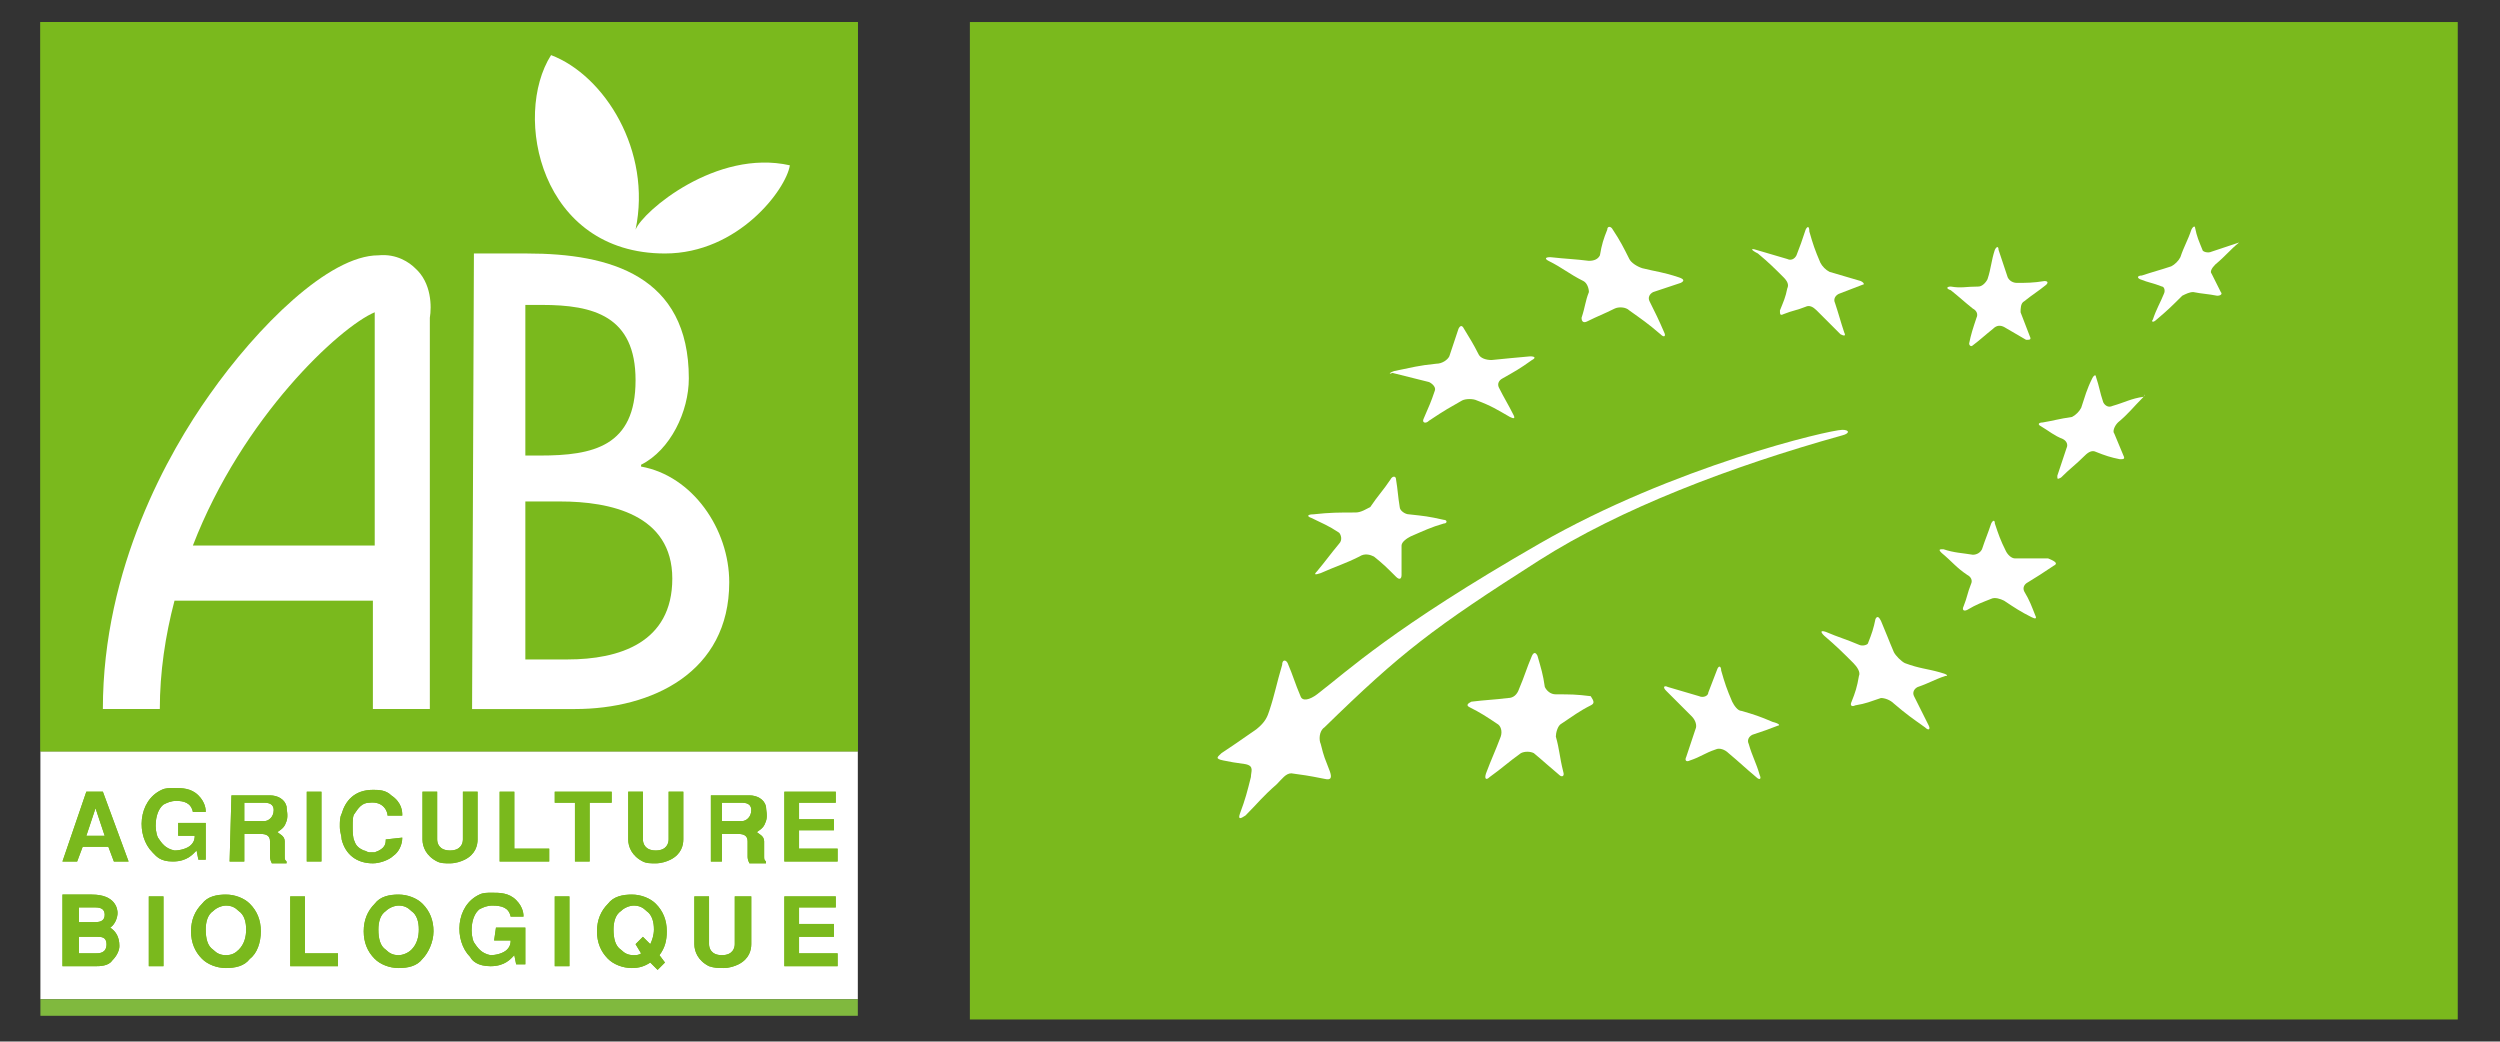 <?xml version="1.0" encoding="utf-8"?>
<!-- Generator: Adobe Illustrator 25.0.1, SVG Export Plug-In . SVG Version: 6.00 Build 0)  -->
<!DOCTYPE svg PUBLIC "-//W3C//DTD SVG 1.1//EN" "http://www.w3.org/Graphics/SVG/1.1/DTD/svg11.dtd">
<svg version="1.1" id="Calque_1" xmlns:x="http://ns.adobe.com/Extensibility/1.0/" xmlns:i="http://ns.adobe.com/AdobeIllustrator/10.0/" xmlns:graph="http://ns.adobe.com/Graphs/1.0/"
	 xmlns="http://www.w3.org/2000/svg" xmlns:xlink="http://www.w3.org/1999/xlink" x="0px" y="0px" viewBox="0 0 136.1 56.7"
	 enable-background="new 0 0 136.1 56.7" xml:space="preserve">
<rect x="0" y="0" width="136.1" height="56.7" fill="#333333" stroke="none"/>
<rect x="2.2" y="40.9" fill="#FFFFFF" width="44.5" height="13.5"/>
<g>
	<rect x="2.2" y="54.4" fill="#80B93E" width="44.5" height="0.9"/>
</g>
<rect x="2.2" y="1.2" fill="#7AB91D" width="44.5" height="39.7"/>
<path fill="#FFFFFF" d="M28.7,16.6h0.8c2.8,0,5.1,0.6,5.1,4.1c0,3.6-2.3,4.1-5.2,4.1h-0.8v-8.2 M28.7,27.3h1.8
	c2.7,0,6.1,0.7,6.1,4.2s-2.9,4.4-5.7,4.4h-2.3v-8.6H28.7z M25.7,38.6h5.6c4.2,0,8.4-2,8.4-6.9c0-2.9-2-5.8-4.8-6.3v-0.1
	c1.6-0.8,2.6-2.9,2.6-4.7c0-5.6-4.3-6.8-8.8-6.8h-2.9L25.7,38.6L25.7,38.6z"/>
<path fill="#FFFFFF" d="M22.6,14.6c-0.3-0.3-1-0.8-2-0.7c-2.7,0-6.6,3.9-9.2,7.6c-2.2,3.1-5.8,9.4-5.8,17.1h3.1c0-2,0.3-4,0.8-5.9
	h10.8v5.9h3.1c0,0,0-21.2,0-21.3C23.5,16.7,23.5,15.4,22.6,14.6 M10.5,29.7c2.7-7,8-11.9,9.9-12.7c0,0.1,0,12.7,0,12.7H10.5z"/>
<path fill="#FFFFFF" d="M34.6,12.5C35.5,8.2,32.9,4.1,30,3c-2.1,3.3-0.6,10.8,6.2,10.8c4,0,6.6-3.5,6.8-4.8
	C39,8.1,35,11.5,34.6,12.5"/>
<path fill="#7AB91D" d="M5.2,44l0.5,1.5h-1L5.2,44z M5.6,43.1H4.7l-1.3,3.8h0.8l0.3-0.8h1.4l0.3,0.8H7L5.6,43.1z"/>
<path fill="#7AB91D" d="M9.7,44.8h1.5v2h-0.4l-0.1-0.5c-0.2,0.2-0.5,0.6-1.3,0.6c-0.7,0-0.9-0.3-1.1-0.5c-0.9-0.9-0.8-2.8,0.5-3.4
	c0.2-0.1,0.4-0.1,0.7-0.1c0.4,0,0.9,0,1.3,0.4s0.4,0.8,0.4,0.9h-0.7c-0.1-0.5-0.5-0.6-0.9-0.6c-0.3,0-0.5,0.1-0.7,0.2
	c-0.5,0.4-0.5,1.4-0.3,1.8c0.2,0.3,0.4,0.6,0.9,0.7c0.3,0,0.7-0.1,0.9-0.3c0.2-0.2,0.2-0.4,0.2-0.5H9.7V44.8"/>
<path fill="#7AB91D" d="M13.3,43.7h1.1c0.4,0,0.5,0.2,0.5,0.4c0,0.4-0.3,0.6-0.5,0.6h-1.1V43.7 M12.5,46.9h0.8v-1.5h0.9
	c0.3,0,0.5,0.1,0.5,0.4c0,0.3,0,0.6,0,0.8c0,0.1,0,0.2,0.1,0.4h0.8v-0.1c-0.1-0.1-0.1-0.1-0.1-0.3s0-0.7,0-0.8
	c0-0.3-0.3-0.4-0.4-0.5c0.3-0.2,0.4-0.3,0.5-0.6s0-0.6,0-0.8c-0.1-0.4-0.5-0.6-0.9-0.6h-2.1L12.5,46.9L12.5,46.9z"/>
<rect x="16.7" y="43.1" fill="#7AB91D" width="0.8" height="3.8"/>
<path fill="#7AB91D" d="M21.9,45.6c0,0.4-0.2,0.8-0.5,1c-0.2,0.2-0.7,0.4-1.1,0.4c-0.9,0-1.5-0.5-1.7-1.3c0-0.2-0.1-0.4-0.1-0.7
	s0-0.5,0.1-0.7c0.2-0.7,0.7-1.3,1.7-1.3c0.3,0,0.7,0,1,0.3c0.6,0.4,0.6,0.9,0.6,1.1h-0.8c0-0.2-0.2-0.8-1-0.7
	c-0.4,0-0.6,0.3-0.8,0.6c-0.1,0.1-0.1,0.4-0.1,0.7s0,0.6,0.1,0.8c0.1,0.3,0.3,0.4,0.5,0.5c0.1,0,0.2,0.1,0.3,0.1c0.1,0,0.2,0,0.3,0
	c0.6-0.2,0.6-0.5,0.6-0.7L21.9,45.6"/>
<path fill="#7AB91D" d="M26,43.1v2.6c0,0.3-0.1,0.8-0.7,1.1c-0.2,0.1-0.5,0.2-0.8,0.2s-0.5,0-0.7-0.1c-0.6-0.3-0.8-0.8-0.8-1.2v-2.6
	h0.8v2.6c0,0.2,0.1,0.6,0.7,0.6c0.6,0,0.7-0.4,0.7-0.6v-2.6H26"/>
<polygon fill="#7AB91D" points="28,43.1 28,46.2 29.9,46.2 29.9,46.9 27.2,46.9 27.2,43.1 "/>
<polygon fill="#7AB91D" points="33.3,43.1 33.3,43.7 32.1,43.7 32.1,46.9 31.3,46.9 31.3,43.7 30.2,43.7 30.2,43.1 "/>
<path fill="#7AB91D" d="M37.2,43.1v2.6c0,0.3-0.1,0.8-0.7,1.1C36.3,46.9,36,47,35.7,47s-0.5,0-0.7-0.1c-0.6-0.3-0.8-0.8-0.8-1.2
	v-2.6H35v2.6c0,0.2,0.1,0.6,0.7,0.6c0.6,0,0.7-0.4,0.7-0.6v-2.6H37.2"/>
<path fill="#7AB91D" d="M39.3,43.7h1.1c0.4,0,0.5,0.2,0.5,0.4c0,0.4-0.3,0.6-0.5,0.6h-1.1V43.7 M38.5,46.9h0.8v-1.5h0.9
	c0.3,0,0.5,0.1,0.5,0.4c0,0.3,0,0.6,0,0.8c0,0.1,0,0.2,0.1,0.4h0.9v-0.1c-0.1-0.1-0.1-0.1-0.1-0.3s0-0.7,0-0.8
	c0-0.3-0.3-0.4-0.4-0.5c0.3-0.2,0.4-0.3,0.5-0.6s0-0.6,0-0.8c-0.1-0.4-0.5-0.6-0.9-0.6h-2.1v3.6H38.5z"/>
<polygon fill="#7AB91D" points="45.5,43.1 45.5,43.7 43.5,43.7 43.5,44.6 45.4,44.6 45.4,45.2 43.5,45.2 43.5,46.2 45.6,46.2 
	45.6,46.9 42.7,46.9 42.7,43.1 "/>
<path fill="#7AB91D" d="M5.2,44l0.5,1.5h-1L5.2,44z M5.6,43.1H4.7l-1.3,3.8h0.8l0.3-0.8h1.4l0.3,0.8H7L5.6,43.1z"/>
<path fill="#7AB91D" d="M9.7,44.8h1.5v2h-0.4l-0.1-0.5c-0.2,0.2-0.5,0.6-1.3,0.6c-0.7,0-0.9-0.3-1.1-0.5c-0.9-0.9-0.8-2.8,0.5-3.4
	c0.2-0.1,0.4-0.1,0.7-0.1c0.4,0,0.9,0,1.3,0.4s0.4,0.8,0.4,0.9h-0.7c-0.1-0.5-0.5-0.6-0.9-0.6c-0.3,0-0.5,0.1-0.7,0.2
	c-0.5,0.4-0.5,1.4-0.3,1.8c0.2,0.3,0.4,0.6,0.9,0.7c0.3,0,0.7-0.1,0.9-0.3c0.2-0.2,0.2-0.4,0.2-0.5H9.7V44.8"/>
<path fill="#7AB91D" d="M13.3,43.7h1.1c0.4,0,0.5,0.2,0.5,0.4c0,0.4-0.3,0.6-0.5,0.6h-1.1V43.7 M12.5,46.9h0.8v-1.5h0.9
	c0.3,0,0.5,0.1,0.5,0.4c0,0.3,0,0.6,0,0.8c0,0.1,0,0.2,0.1,0.4h0.8v-0.1c-0.1-0.1-0.1-0.1-0.1-0.3s0-0.7,0-0.8
	c0-0.3-0.3-0.4-0.4-0.5c0.3-0.2,0.4-0.3,0.5-0.6s0-0.6,0-0.8c-0.1-0.4-0.5-0.6-0.9-0.6h-2.1L12.5,46.9L12.5,46.9z"/>
<rect x="16.7" y="43.1" fill="#7AB91D" width="0.8" height="3.8"/>
<path fill="#7AB91D" d="M21.9,45.6c0,0.4-0.2,0.8-0.5,1c-0.2,0.2-0.7,0.4-1.1,0.4c-0.9,0-1.5-0.5-1.7-1.3c0-0.2-0.1-0.4-0.1-0.7
	s0-0.5,0.1-0.7c0.2-0.7,0.7-1.3,1.7-1.3c0.3,0,0.7,0,1,0.3c0.6,0.4,0.6,0.9,0.6,1.1h-0.8c0-0.2-0.2-0.8-1-0.7
	c-0.4,0-0.6,0.3-0.8,0.6c-0.1,0.1-0.1,0.4-0.1,0.7s0,0.6,0.1,0.8c0.1,0.3,0.3,0.4,0.5,0.5c0.1,0,0.2,0.1,0.3,0.1c0.1,0,0.2,0,0.3,0
	c0.6-0.2,0.6-0.5,0.6-0.7L21.9,45.6"/>
<path fill="#7AB91D" d="M26,43.1v2.6c0,0.3-0.1,0.8-0.7,1.1c-0.2,0.1-0.5,0.2-0.8,0.2s-0.5,0-0.7-0.1c-0.6-0.3-0.8-0.8-0.8-1.2v-2.6
	h0.8v2.6c0,0.2,0.1,0.6,0.7,0.6c0.6,0,0.7-0.4,0.7-0.6v-2.6H26"/>
<polygon fill="#7AB91D" points="28,43.1 28,46.2 29.9,46.2 29.9,46.9 27.2,46.9 27.2,43.1 "/>
<polygon fill="#7AB91D" points="33.3,43.1 33.3,43.7 32.1,43.7 32.1,46.9 31.3,46.9 31.3,43.7 30.2,43.7 30.2,43.1 "/>
<path fill="#7AB91D" d="M37.2,43.1v2.6c0,0.3-0.1,0.8-0.7,1.1C36.3,46.9,36,47,35.7,47s-0.5,0-0.7-0.1c-0.6-0.3-0.8-0.8-0.8-1.2
	v-2.6H35v2.6c0,0.2,0.1,0.6,0.7,0.6c0.6,0,0.7-0.4,0.7-0.6v-2.6H37.2"/>
<path fill="#7AB91D" d="M39.3,43.7h1.1c0.4,0,0.5,0.2,0.5,0.4c0,0.4-0.3,0.6-0.5,0.6h-1.1V43.7 M38.5,46.9h0.8v-1.5h0.9
	c0.3,0,0.5,0.1,0.5,0.4c0,0.3,0,0.6,0,0.8c0,0.1,0,0.2,0.1,0.4h0.9v-0.1c-0.1-0.1-0.1-0.1-0.1-0.3s0-0.7,0-0.8
	c0-0.3-0.3-0.4-0.4-0.5c0.3-0.2,0.4-0.3,0.5-0.6s0-0.6,0-0.8c-0.1-0.4-0.5-0.6-0.9-0.6h-2.1v3.6H38.5z"/>
<polygon fill="#7AB91D" points="45.5,43.1 45.5,43.7 43.5,43.7 43.5,44.6 45.4,44.6 45.4,45.2 43.5,45.2 43.5,46.2 45.6,46.2 
	45.6,46.9 42.7,46.9 42.7,43.1 "/>
<path fill="#7AB91D" d="M4.2,49.4h1c0.3,0,0.5,0.1,0.5,0.4s-0.2,0.4-0.5,0.4H4.3v-0.8 M3.4,52.6h1.8c0.2,0,0.7,0,0.9-0.3
	c0.3-0.3,0.4-0.6,0.4-0.8c0-0.5-0.2-0.8-0.5-1c0.3-0.2,0.4-0.6,0.4-0.8c0-0.2-0.1-1-1.4-1H3.4C3.4,48.7,3.4,52.6,3.4,52.6z M4.2,51
	h1.1c0.2,0,0.5,0,0.5,0.4c0,0.5-0.4,0.5-0.6,0.5H4.3V51H4.2z"/>
<rect x="8.1" y="48.8" fill="#7AB91D" width="0.8" height="3.8"/>
<path fill="#7AB91D" d="M12.3,52c-0.3,0-0.5-0.1-0.7-0.3c-0.3-0.2-0.4-0.6-0.4-1.1c0-0.4,0.1-0.8,0.4-1c0.2-0.2,0.5-0.3,0.7-0.3
	c0.3,0,0.5,0.1,0.7,0.3c0.3,0.2,0.4,0.6,0.4,1s-0.1,0.8-0.4,1.1C12.8,51.9,12.6,52,12.3,52 M14.2,50.7c0-0.6-0.2-1.1-0.6-1.5
	c-0.3-0.3-0.8-0.5-1.3-0.5s-1,0.1-1.3,0.5c-0.4,0.4-0.6,0.9-0.6,1.5s0.2,1.1,0.6,1.5c0.3,0.3,0.8,0.5,1.3,0.5s1-0.1,1.3-0.5
	C14,51.9,14.2,51.3,14.2,50.7"/>
<polygon fill="#7AB91D" points="16.6,48.8 16.6,51.9 18.4,51.9 18.4,52.6 15.8,52.6 15.8,48.8 "/>
<path fill="#7AB91D" d="M21.7,52c-0.3,0-0.5-0.1-0.7-0.3c-0.3-0.2-0.4-0.6-0.4-1.1c0-0.4,0.1-0.8,0.4-1c0.2-0.2,0.5-0.3,0.7-0.3
	c0.3,0,0.5,0.1,0.7,0.3c0.3,0.2,0.4,0.6,0.4,1s-0.1,0.8-0.4,1.1C22.2,51.9,21.9,52,21.7,52 M23.6,50.7c0-0.6-0.2-1.1-0.6-1.5
	c-0.3-0.3-0.8-0.5-1.3-0.5s-1,0.1-1.3,0.5c-0.4,0.4-0.6,0.9-0.6,1.5s0.2,1.1,0.6,1.5c0.3,0.3,0.8,0.5,1.3,0.5s1-0.1,1.3-0.5
	C23.3,51.9,23.6,51.3,23.6,50.7"/>
<path fill="#7AB91D" d="M27,50.5h1.6v2h-0.5L28,52c-0.2,0.2-0.5,0.6-1.3,0.6c-0.7,0-1-0.3-1.1-0.5c-0.9-0.9-0.8-2.8,0.5-3.4
	c0.2-0.1,0.4-0.1,0.7-0.1c0.4,0,0.9,0,1.3,0.4c0.4,0.4,0.4,0.8,0.4,0.9h-0.7c-0.1-0.5-0.5-0.6-1-0.6c-0.3,0-0.5,0.1-0.7,0.2
	c-0.5,0.4-0.5,1.4-0.3,1.8c0.2,0.3,0.4,0.6,0.9,0.7c0.3,0,0.7-0.1,0.9-0.3c0.2-0.2,0.2-0.4,0.2-0.5h-0.9L27,50.5"/>
<rect x="30.2" y="48.8" fill="#7AB91D" width="0.8" height="3.8"/>
<path fill="#7AB91D" d="M34.9,51.9C34.8,52,34.6,52,34.5,52c-0.3,0-0.5-0.1-0.7-0.3c-0.3-0.2-0.4-0.6-0.4-1.1c0-0.4,0.1-0.8,0.4-1
	c0.2-0.2,0.5-0.3,0.7-0.3c0.3,0,0.5,0.1,0.7,0.3c0.3,0.2,0.4,0.6,0.4,1c0,0.3-0.1,0.6-0.2,0.8L35,51l-0.4,0.4L34.9,51.9 M35.9,52
	c0.3-0.4,0.4-0.8,0.4-1.3c0-0.6-0.2-1.1-0.6-1.5c-0.3-0.3-0.8-0.5-1.3-0.5s-1,0.1-1.3,0.5c-0.4,0.4-0.6,0.9-0.6,1.5s0.2,1.1,0.6,1.5
	c0.3,0.3,0.8,0.5,1.3,0.5c0.4,0,0.7-0.1,1-0.3l0.4,0.4l0.4-0.4L35.9,52z"/>
<path fill="#7AB91D" d="M40.9,48.8v2.6c0,0.3-0.1,0.8-0.7,1.1c-0.2,0.1-0.5,0.2-0.8,0.2s-0.5,0-0.8-0.1c-0.6-0.3-0.8-0.8-0.8-1.2
	v-2.6h0.8v2.6c0,0.2,0.1,0.6,0.7,0.6c0.6,0,0.7-0.4,0.7-0.6v-2.6H40.9"/>
<polygon fill="#7AB91D" points="45.5,48.8 45.5,49.4 43.5,49.4 43.5,50.3 45.4,50.3 45.4,51 43.5,51 43.5,51.9 45.6,51.9 45.6,52.6 
	42.7,52.6 42.7,48.8 "/>
<path fill="#7AB91D" d="M4.2,49.4h1c0.3,0,0.5,0.1,0.5,0.4s-0.2,0.4-0.5,0.4H4.3v-0.8 M3.4,52.6h1.8c0.2,0,0.7,0,0.9-0.3
	c0.3-0.3,0.4-0.6,0.4-0.8c0-0.5-0.2-0.8-0.5-1c0.3-0.2,0.4-0.6,0.4-0.8c0-0.2-0.1-1-1.4-1H3.4C3.4,48.7,3.4,52.6,3.4,52.6z M4.2,51
	h1.1c0.2,0,0.5,0,0.5,0.4c0,0.5-0.4,0.5-0.6,0.5H4.3V51H4.2z"/>
<rect x="8.1" y="48.8" fill="#7AB91D" width="0.8" height="3.8"/>
<path fill="#7AB91D" d="M12.3,52c-0.3,0-0.5-0.1-0.7-0.3c-0.3-0.2-0.4-0.6-0.4-1.1c0-0.4,0.1-0.8,0.4-1c0.2-0.2,0.5-0.3,0.7-0.3
	c0.3,0,0.5,0.1,0.7,0.3c0.3,0.2,0.4,0.6,0.4,1s-0.1,0.8-0.4,1.1C12.8,51.9,12.6,52,12.3,52 M14.2,50.7c0-0.6-0.2-1.1-0.6-1.5
	c-0.3-0.3-0.8-0.5-1.3-0.5s-1,0.1-1.3,0.5c-0.4,0.4-0.6,0.9-0.6,1.5s0.2,1.1,0.6,1.5c0.3,0.3,0.8,0.5,1.3,0.5s1-0.1,1.3-0.5
	C14,51.9,14.2,51.3,14.2,50.7"/>
<polygon fill="#7AB91D" points="16.6,48.8 16.6,51.9 18.4,51.9 18.4,52.6 15.8,52.6 15.8,48.8 "/>
<path fill="#7AB91D" d="M21.7,52c-0.3,0-0.5-0.1-0.7-0.3c-0.3-0.2-0.4-0.6-0.4-1.1c0-0.4,0.1-0.8,0.4-1c0.2-0.2,0.5-0.3,0.7-0.3
	c0.3,0,0.5,0.1,0.7,0.3c0.3,0.2,0.4,0.6,0.4,1s-0.1,0.8-0.4,1.1C22.2,51.9,21.9,52,21.7,52 M23.6,50.7c0-0.6-0.2-1.1-0.6-1.5
	c-0.3-0.3-0.8-0.5-1.3-0.5s-1,0.1-1.3,0.5c-0.4,0.4-0.6,0.9-0.6,1.5s0.2,1.1,0.6,1.5c0.3,0.3,0.8,0.5,1.3,0.5s1-0.1,1.3-0.5
	C23.3,51.9,23.6,51.3,23.6,50.7"/>
<path fill="#7AB91D" d="M27,50.5h1.6v2h-0.5L28,52c-0.2,0.2-0.5,0.6-1.3,0.6c-0.7,0-1-0.3-1.1-0.5c-0.9-0.9-0.8-2.8,0.5-3.4
	c0.2-0.1,0.4-0.1,0.7-0.1c0.4,0,0.9,0,1.3,0.4c0.4,0.4,0.4,0.8,0.4,0.9h-0.7c-0.1-0.5-0.5-0.6-1-0.6c-0.3,0-0.5,0.1-0.7,0.2
	c-0.5,0.4-0.5,1.4-0.3,1.8c0.2,0.3,0.4,0.6,0.9,0.7c0.3,0,0.7-0.1,0.9-0.3c0.2-0.2,0.2-0.4,0.2-0.5h-0.9L27,50.5"/>
<rect x="30.2" y="48.8" fill="#7AB91D" width="0.8" height="3.8"/>
<path fill="#7AB91D" d="M34.9,51.9C34.8,52,34.6,52,34.5,52c-0.3,0-0.5-0.1-0.7-0.3c-0.3-0.2-0.4-0.6-0.4-1.1c0-0.4,0.1-0.8,0.4-1
	c0.2-0.2,0.5-0.3,0.7-0.3c0.3,0,0.5,0.1,0.7,0.3c0.3,0.2,0.4,0.6,0.4,1c0,0.3-0.1,0.6-0.2,0.8L35,51l-0.4,0.4L34.9,51.9 M35.9,52
	c0.3-0.4,0.4-0.8,0.4-1.3c0-0.6-0.2-1.1-0.6-1.5c-0.3-0.3-0.8-0.5-1.3-0.5s-1,0.1-1.3,0.5c-0.4,0.4-0.6,0.9-0.6,1.5s0.2,1.1,0.6,1.5
	c0.3,0.3,0.8,0.5,1.3,0.5c0.4,0,0.7-0.1,1-0.3l0.4,0.4l0.4-0.4L35.9,52z"/>
<path fill="#7AB91D" d="M40.9,48.8v2.6c0,0.3-0.1,0.8-0.7,1.1c-0.2,0.1-0.5,0.2-0.8,0.2s-0.5,0-0.8-0.1c-0.6-0.3-0.8-0.8-0.8-1.2
	v-2.6h0.8v2.6c0,0.2,0.1,0.6,0.7,0.6c0.6,0,0.7-0.4,0.7-0.6v-2.6H40.9"/>
<polygon fill="#7AB91D" points="45.5,48.8 45.5,49.4 43.5,49.4 43.5,50.3 45.4,50.3 45.4,51 43.5,51 43.5,51.9 45.6,51.9 45.6,52.6 
	42.7,52.6 42.7,48.8 "/>
<rect x="2.2" y="1.2" fill="#7AB91D" width="44.5" height="39.7"/>
<path fill="#FFFFFF" d="M28.7,16.6h0.8c2.8,0,5.1,0.6,5.1,4.1c0,3.6-2.3,4.1-5.2,4.1h-0.8v-8.2 M28.7,27.3h1.8
	c2.7,0,6.1,0.7,6.1,4.2s-2.9,4.4-5.7,4.4h-2.3v-8.6H28.7z M25.7,38.6h5.6c4.2,0,8.4-2,8.4-6.9c0-2.9-2-5.8-4.8-6.3v-0.1
	c1.6-0.8,2.6-2.9,2.6-4.7c0-5.6-4.3-6.8-8.8-6.8h-2.9L25.7,38.6L25.7,38.6z"/>
<path fill="#FFFFFF" d="M22.6,14.6c-0.3-0.3-1-0.8-2-0.7c-2.7,0-6.6,3.9-9.2,7.6c-2.2,3.1-5.8,9.4-5.8,17.1h3.1c0-2,0.3-4,0.8-5.9
	h10.8v5.9h3.1c0,0,0-21.2,0-21.3C23.5,16.7,23.5,15.4,22.6,14.6 M10.5,29.7c2.7-7,8-11.9,9.9-12.7c0,0.1,0,12.7,0,12.7H10.5z"/>
<path fill="#FFFFFF" d="M34.6,12.5C35.5,8.2,32.9,4.1,30,3c-2.1,3.3-0.6,10.8,6.2,10.8c4,0,6.6-3.5,6.8-4.8
	C39,8.1,35,11.5,34.6,12.5"/>
<rect x="52.8" y="1.2" fill="#7AB91D" width="81" height="54.3"/>
<path fill="#FFFFFF" d="M84.4,14c0.9,0.1,1.3,0.1,2.1,0.2c0.3,0,0.5-0.1,0.6-0.3c0.1-0.6,0.2-0.9,0.4-1.4c0-0.2,0.2-0.2,0.3,0
	c0.4,0.6,0.6,1,0.9,1.6c0.1,0.2,0.4,0.4,0.7,0.5c0.8,0.2,1.1,0.2,2,0.5c0.3,0.1,0.3,0.2,0.1,0.3c-0.6,0.2-0.9,0.3-1.5,0.5
	c-0.2,0.1-0.3,0.3-0.2,0.5c0.3,0.6,0.5,1,0.8,1.7c0.1,0.2,0,0.3-0.2,0.1c-0.7-0.6-1-0.8-1.7-1.3c-0.2-0.2-0.6-0.2-0.8-0.1
	c-0.6,0.3-0.9,0.4-1.5,0.7c-0.2,0.1-0.3,0-0.3-0.2c0.2-0.6,0.2-0.9,0.4-1.4c0-0.2-0.1-0.5-0.3-0.6c-0.8-0.4-1.1-0.7-1.9-1.1
	C84.1,14.1,84.1,14,84.4,14"/>
<path fill="#FFFFFF" d="M75.9,20.2c1-0.2,1.3-0.3,2.3-0.4c0.3,0,0.6-0.2,0.7-0.4c0.2-0.6,0.3-0.9,0.5-1.5c0.1-0.2,0.2-0.2,0.3,0
	c0.3,0.5,0.5,0.8,0.8,1.4c0.1,0.2,0.4,0.3,0.7,0.3c0.9-0.1,1.1-0.1,2.1-0.2c0.3,0,0.3,0.1,0.1,0.2c-0.7,0.5-0.9,0.6-1.6,1
	c-0.2,0.1-0.3,0.3-0.2,0.5c0.3,0.6,0.5,0.9,0.8,1.5c0.1,0.2,0,0.2-0.2,0.1c-0.7-0.4-1-0.6-1.8-0.9c-0.2-0.1-0.6-0.1-0.8,0
	c-0.7,0.4-0.9,0.5-1.8,1.1c-0.2,0.2-0.4,0.1-0.3-0.1c0.3-0.7,0.4-0.9,0.6-1.5c0.1-0.2-0.1-0.4-0.3-0.5c-0.8-0.2-1.2-0.3-2-0.5
	C75.6,20.4,75.6,20.3,75.9,20.2"/>
<path fill="#FFFFFF" d="M71.5,28c0.9-0.1,1.4-0.1,2.3-0.1c0.3,0,0.6-0.2,0.8-0.3c0.4-0.6,0.7-0.9,1.1-1.5c0.1-0.2,0.3-0.2,0.3,0
	c0.1,0.6,0.1,0.9,0.2,1.5c0,0.2,0.3,0.4,0.5,0.4c0.9,0.1,1,0.1,1.9,0.3c0.2,0,0.2,0.2,0,0.2c-0.7,0.2-1.1,0.4-1.8,0.7
	c-0.2,0.1-0.5,0.3-0.5,0.5c0,0.6,0,0.9,0,1.6c0,0.2-0.1,0.3-0.3,0.1c-0.5-0.5-0.7-0.7-1.2-1.1c-0.2-0.1-0.5-0.2-0.8,0
	c-0.8,0.4-1.2,0.5-2.1,0.9c-0.3,0.1-0.4,0.1-0.2-0.1c0.5-0.6,0.7-0.9,1.2-1.5c0.2-0.2,0.1-0.5,0-0.6c-0.6-0.4-0.9-0.5-1.5-0.8
	C71.1,28.1,71.2,28,71.5,28"/>
<path fill="#FFFFFF" d="M86.6,38.4c-0.6,0.3-1,0.6-1.6,1c-0.2,0.1-0.3,0.5-0.3,0.7c0.2,0.7,0.2,1.1,0.4,1.9c0.1,0.3-0.1,0.3-0.2,0.2
	c-0.6-0.5-0.8-0.7-1.4-1.2c-0.2-0.1-0.5-0.1-0.7,0c-0.7,0.5-1,0.8-1.7,1.3c-0.2,0.2-0.3,0.1-0.2-0.2c0.3-0.8,0.5-1.2,0.8-2
	c0.1-0.3,0-0.6-0.2-0.7c-0.6-0.4-0.9-0.6-1.5-0.9c-0.2-0.1-0.1-0.2,0.1-0.3c0.8-0.1,1.2-0.1,2-0.2c0.3,0,0.5-0.2,0.6-0.5
	c0.3-0.7,0.4-1.1,0.7-1.8c0.1-0.2,0.2-0.2,0.3,0c0.2,0.7,0.3,1,0.4,1.7c0.1,0.2,0.3,0.4,0.6,0.4c0.8,0,1.1,0,1.9,0.1
	C86.8,38.2,86.8,38.3,86.6,38.4"/>
<path fill="#FFFFFF" d="M96.8,39.5c-0.5,0.2-0.8,0.3-1.4,0.5c-0.2,0.1-0.3,0.3-0.2,0.5c0.2,0.7,0.4,1,0.6,1.7c0.1,0.2,0,0.3-0.2,0.1
	c-0.6-0.5-0.9-0.8-1.5-1.3c-0.2-0.2-0.5-0.3-0.7-0.2c-0.6,0.2-0.8,0.4-1.4,0.6c-0.2,0.1-0.3,0-0.2-0.2c0.2-0.6,0.3-0.9,0.5-1.5
	c0.1-0.2,0-0.5-0.2-0.7c-0.6-0.6-0.8-0.8-1.4-1.4c-0.2-0.2-0.1-0.3,0.1-0.2c0.7,0.2,1,0.3,1.7,0.5c0.2,0.1,0.5,0,0.5-0.2
	c0.2-0.5,0.3-0.8,0.5-1.3c0.1-0.2,0.2-0.1,0.2,0.1c0.2,0.7,0.3,1,0.6,1.7c0.1,0.2,0.3,0.5,0.5,0.5c0.7,0.2,1,0.3,1.7,0.6
	C96.9,39.4,96.9,39.5,96.8,39.5"/>
<path fill="#FFFFFF" d="M105.9,36.8c-0.6,0.2-0.9,0.4-1.5,0.6c-0.2,0.1-0.3,0.3-0.2,0.5c0.3,0.6,0.5,1,0.8,1.6
	c0.1,0.2,0,0.3-0.2,0.1c-0.7-0.5-1-0.7-1.7-1.3c-0.2-0.2-0.5-0.3-0.7-0.3c-0.6,0.2-0.8,0.3-1.4,0.4c-0.2,0.1-0.3,0-0.2-0.2
	c0.2-0.5,0.3-0.8,0.4-1.4c0.1-0.2-0.1-0.5-0.3-0.7c-0.6-0.6-0.9-0.9-1.6-1.5c-0.2-0.2-0.2-0.3,0.1-0.2c0.7,0.3,1.1,0.4,1.8,0.7
	c0.2,0.1,0.5,0,0.5-0.1c0.2-0.5,0.3-0.8,0.4-1.3c0.1-0.2,0.2-0.1,0.3,0.1c0.3,0.7,0.4,1,0.7,1.7c0.1,0.2,0.4,0.5,0.6,0.6
	c0.8,0.3,1.2,0.3,1.9,0.5C106,36.7,106.1,36.8,105.9,36.8"/>
<path fill="#FFFFFF" d="M111.8,30.8c-0.6,0.4-0.9,0.6-1.4,0.9c-0.2,0.1-0.3,0.3-0.2,0.5c0.3,0.5,0.4,0.8,0.6,1.3
	c0.1,0.2,0,0.2-0.2,0.1c-0.6-0.3-0.9-0.5-1.5-0.9c-0.2-0.1-0.5-0.2-0.7-0.1c-0.5,0.2-0.8,0.3-1.3,0.6c-0.2,0.1-0.3,0-0.2-0.2
	c0.2-0.5,0.2-0.7,0.4-1.2c0.1-0.2,0-0.4-0.2-0.5c-0.6-0.4-0.8-0.7-1.4-1.2c-0.2-0.2-0.1-0.2,0.1-0.2c0.6,0.2,1,0.2,1.6,0.3
	c0.2,0,0.4-0.1,0.5-0.3c0.2-0.6,0.3-0.8,0.5-1.4c0.1-0.2,0.2-0.2,0.2,0c0.2,0.6,0.3,0.9,0.6,1.5c0.1,0.2,0.3,0.4,0.5,0.4
	c0.7,0,1.1,0,1.8,0C112,30.6,112,30.7,111.8,30.8"/>
<path fill="#FFFFFF" d="M116.7,21.6c-0.6,0.6-0.8,0.9-1.4,1.4c-0.2,0.2-0.3,0.5-0.2,0.6c0.2,0.5,0.3,0.7,0.5,1.2
	c0.1,0.2,0,0.2-0.2,0.2c-0.5-0.1-0.8-0.2-1.3-0.4c-0.2-0.1-0.4,0-0.6,0.2c-0.5,0.5-0.8,0.7-1.3,1.2c-0.2,0.1-0.2,0.1-0.2-0.1
	c0.2-0.6,0.3-0.9,0.5-1.5c0.1-0.2,0-0.4-0.2-0.5c-0.5-0.2-0.7-0.4-1.2-0.7c-0.2-0.1-0.1-0.2,0.1-0.2c0.6-0.1,0.9-0.2,1.6-0.3
	c0.2-0.1,0.4-0.3,0.5-0.5c0.2-0.6,0.3-1,0.6-1.6c0.1-0.2,0.2-0.2,0.2-0.1c0.2,0.6,0.2,0.8,0.4,1.4c0.1,0.2,0.3,0.3,0.5,0.2
	C115.7,21.9,116,21.7,116.7,21.6C116.8,21.4,116.8,21.5,116.7,21.6"/>
<path fill="#FFFFFF" d="M106.2,15.6c0.6,0.1,0.8,0,1.5,0c0.2,0,0.4-0.2,0.5-0.4c0.2-0.6,0.2-1,0.4-1.6c0.1-0.2,0.2-0.2,0.2,0
	c0.2,0.6,0.3,0.9,0.5,1.5c0.1,0.2,0.3,0.3,0.5,0.3c0.5,0,0.9,0,1.5-0.1c0.2,0,0.2,0.1,0.1,0.2c-0.5,0.4-0.7,0.5-1.2,0.9
	c-0.2,0.1-0.2,0.4-0.2,0.6c0.2,0.5,0.3,0.8,0.5,1.3c0.1,0.2,0,0.2-0.2,0.2c-0.5-0.3-0.7-0.4-1.2-0.7c-0.2-0.1-0.4-0.1-0.6,0.1
	c-0.5,0.4-0.7,0.6-1.1,0.9c-0.1,0.1-0.2,0-0.2-0.1c0.1-0.5,0.2-0.8,0.4-1.4c0.1-0.2,0-0.4-0.2-0.5c-0.5-0.4-0.7-0.6-1.2-1
	C105.9,15.7,106,15.6,106.2,15.6"/>
<path fill="#FFFFFF" d="M95.6,13.6c0.7,0.2,1,0.3,1.7,0.5c0.2,0.1,0.4,0,0.5-0.2c0.2-0.5,0.3-0.8,0.5-1.4c0.1-0.2,0.2-0.2,0.2,0.1
	c0.2,0.7,0.3,1,0.6,1.7c0.1,0.2,0.3,0.4,0.5,0.5c0.7,0.2,1,0.3,1.7,0.5c0.2,0.1,0.2,0.2,0.1,0.2c-0.5,0.2-0.8,0.3-1.3,0.5
	c-0.2,0.1-0.3,0.3-0.2,0.5c0.2,0.6,0.3,1,0.5,1.6c0.1,0.2,0,0.2-0.2,0.1c-0.5-0.5-0.8-0.8-1.3-1.3c-0.2-0.2-0.4-0.3-0.6-0.2
	c-0.5,0.2-0.7,0.2-1.2,0.4c-0.2,0.1-0.2,0-0.2-0.2c0.2-0.5,0.3-0.7,0.4-1.2c0.1-0.2,0-0.4-0.2-0.6c-0.5-0.5-0.8-0.8-1.4-1.3
	C95.3,13.6,95.3,13.5,95.6,13.6"/>
<path fill="#FFFFFF" d="M121.9,13.2c-0.5,0.4-0.7,0.7-1.3,1.2c-0.2,0.2-0.3,0.4-0.2,0.5c0.2,0.4,0.3,0.6,0.5,1
	c0.1,0.1,0,0.2-0.2,0.2c-0.5-0.1-0.8-0.1-1.3-0.2c-0.2,0-0.4,0.1-0.6,0.2c-0.5,0.5-0.8,0.8-1.4,1.3c-0.2,0.2-0.3,0.1-0.2,0
	c0.2-0.6,0.4-0.9,0.6-1.4c0.1-0.2,0-0.4-0.1-0.4c-0.5-0.2-0.7-0.2-1.2-0.4c-0.2-0.1-0.1-0.2,0.1-0.2c0.6-0.2,1-0.3,1.6-0.5
	c0.2-0.1,0.4-0.3,0.5-0.5c0.2-0.6,0.4-0.9,0.6-1.5c0.1-0.2,0.2-0.2,0.2-0.1c0.1,0.5,0.2,0.7,0.4,1.2c0,0.1,0.3,0.2,0.5,0.1
	C121,13.5,121.3,13.4,121.9,13.2C122,13,122,13,121.9,13.2"/>
<path fill="#FFFFFF" d="M100.3,23.7c0.4-0.1,0.4-0.3,0-0.3c-0.7,0-9.2,2-16.5,6.2c-8,4.6-10.4,6.9-12.1,8.2
	c-0.4,0.3-0.8,0.4-0.9,0.1c-0.3-0.7-0.4-1.1-0.7-1.8c-0.1-0.2-0.3-0.2-0.3,0.1c-0.3,1-0.4,1.6-0.7,2.5c-0.1,0.3-0.2,0.6-0.7,1
	c-1,0.7-1.3,0.9-1.9,1.3c-0.2,0.2-0.4,0.3,0.1,0.4c0.5,0.1,0.5,0.1,1.2,0.2c0.5,0.1,0.3,0.4,0.3,0.7c-0.2,0.8-0.3,1.2-0.6,2
	c-0.1,0.3,0,0.3,0.3,0.1c0.7-0.7,0.9-1,1.7-1.7c0.3-0.3,0.5-0.6,0.8-0.6c0.7,0.1,0.8,0.1,1.8,0.3c0.4,0.1,0.4-0.1,0.3-0.4
	c-0.3-0.8-0.3-0.7-0.5-1.5c-0.1-0.2-0.1-0.7,0.2-0.9c4.2-4.1,5.9-5.4,11.7-9.1C88.2,27.7,94.2,25.4,100.3,23.7"/>
</svg>
